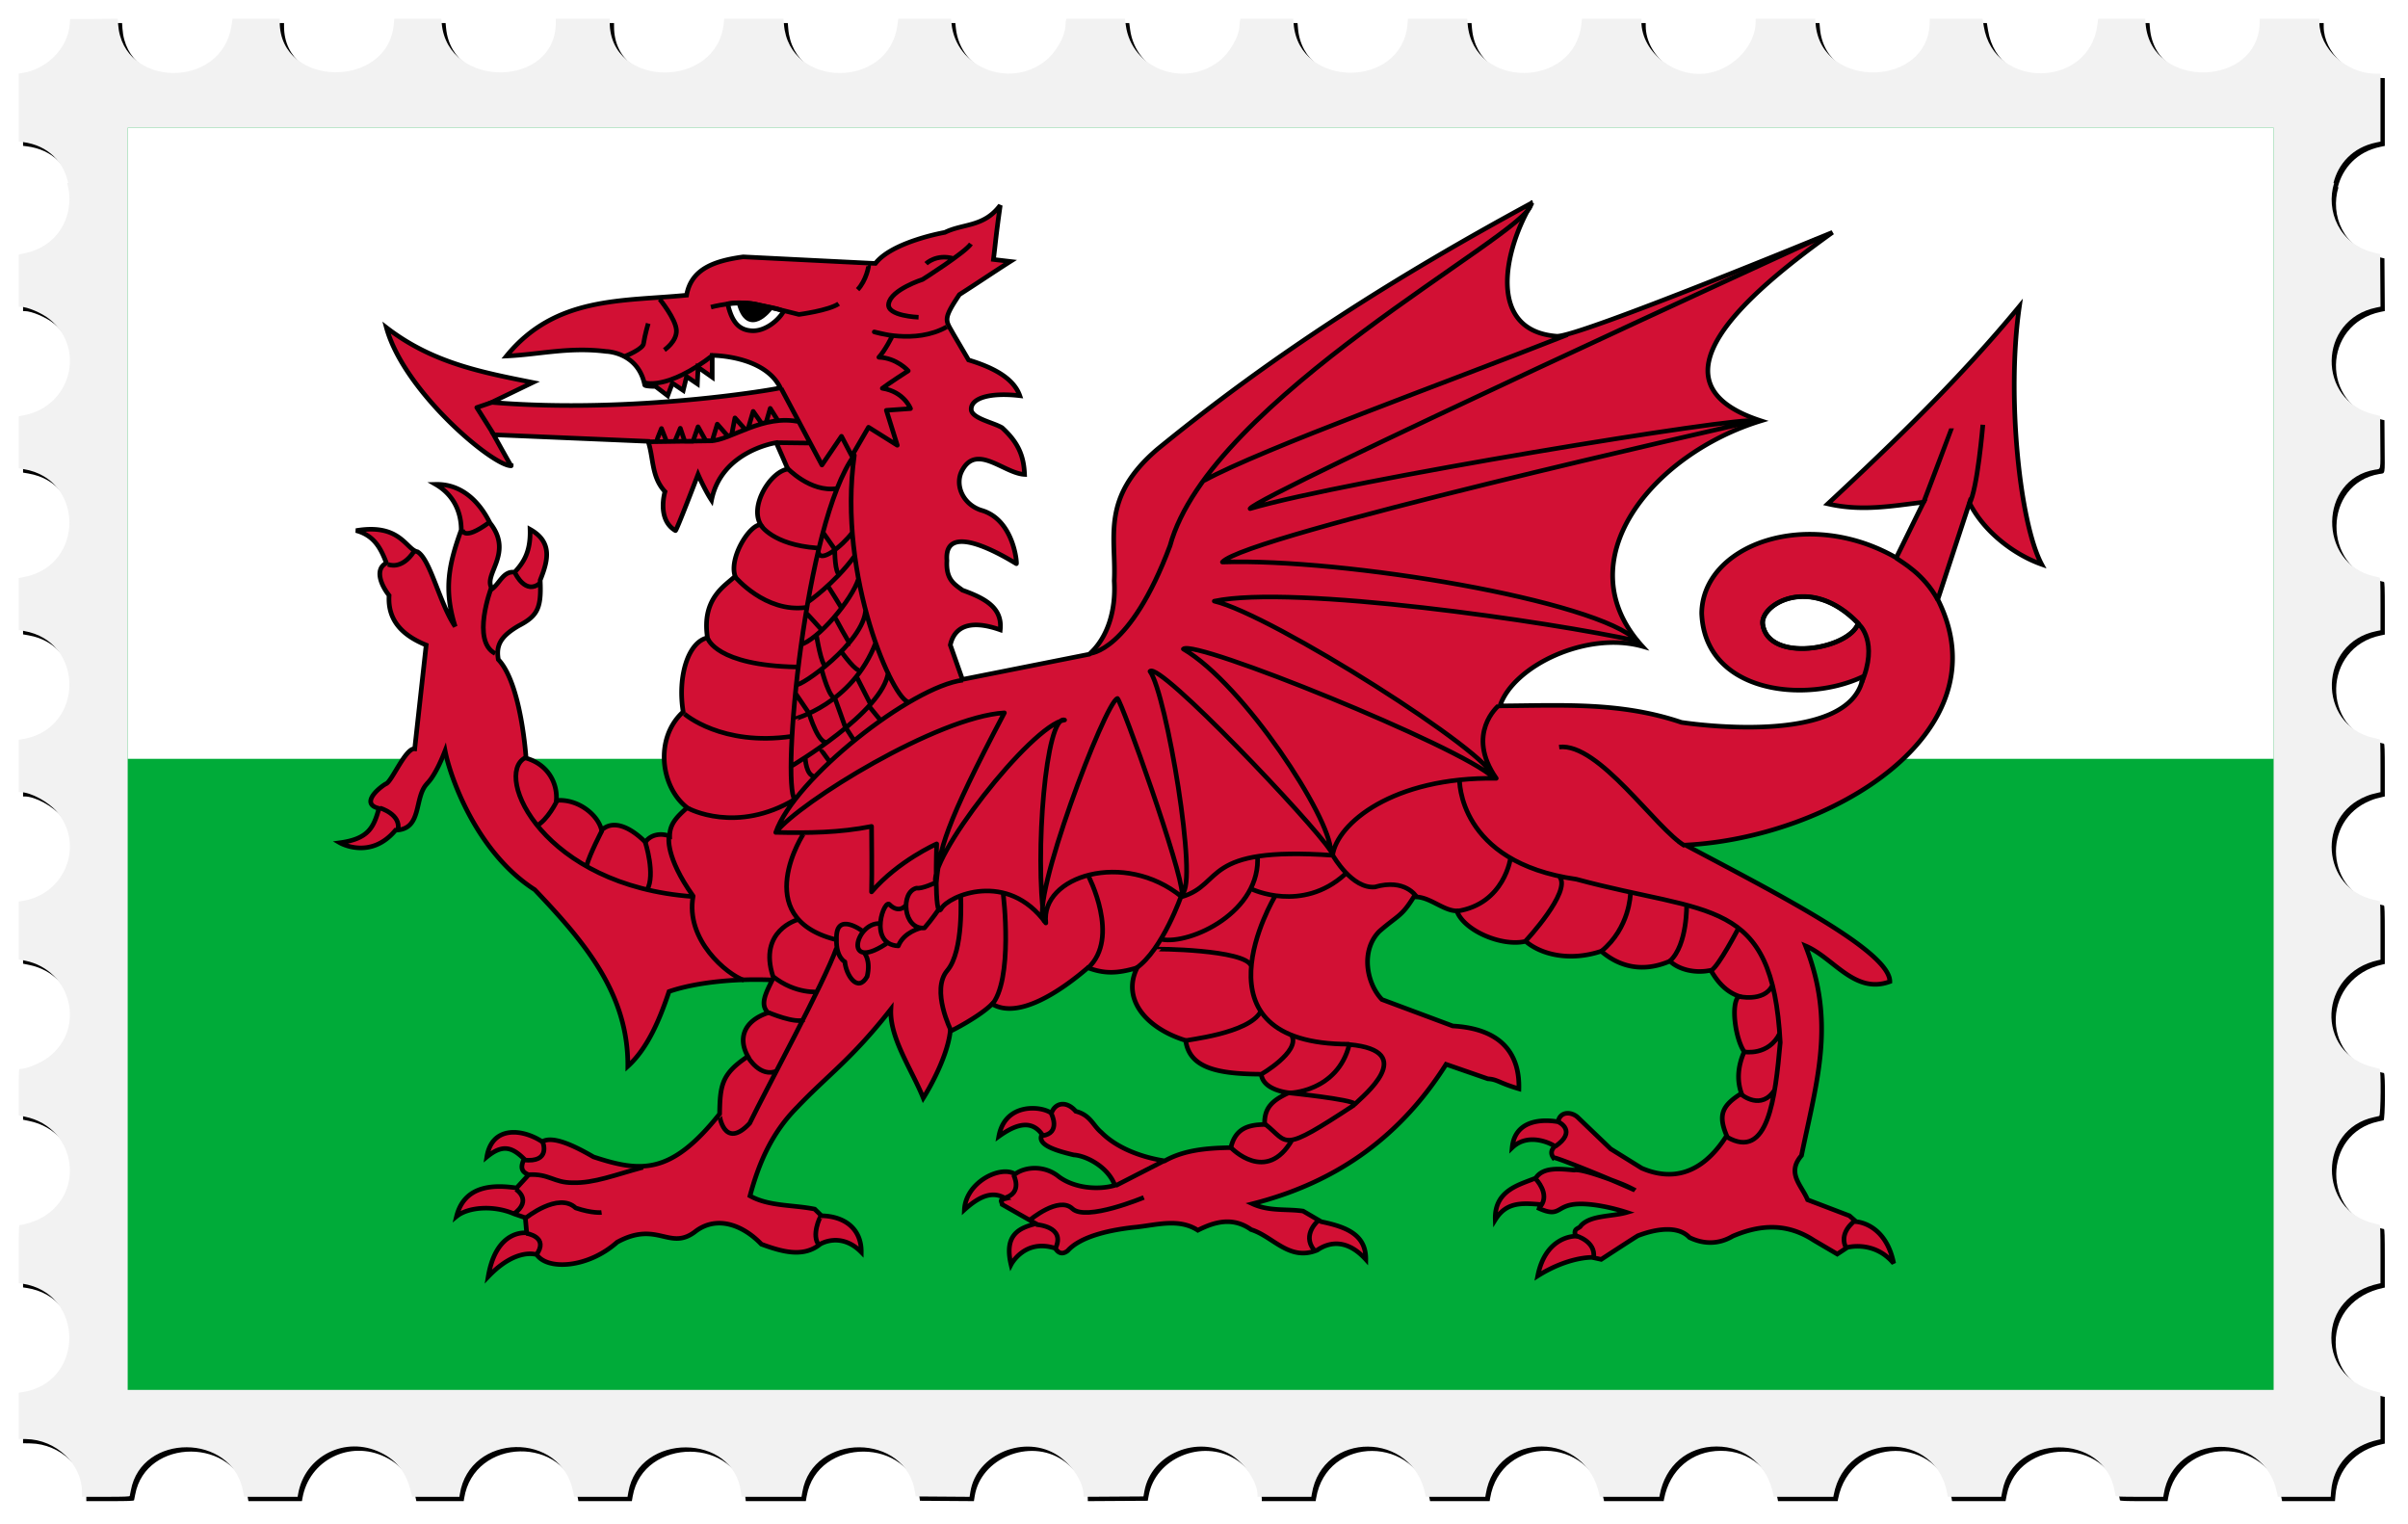 <svg xmlns="http://www.w3.org/2000/svg" height="2119.7" viewBox="0 0 3349.307 2119.731" width="3349.3"><defs><filter id="a" height="1.031" width="1.02" y="-.016" x="-.01" color-interpolation-filters="sRGB"><feGaussianBlur stdDeviation="13.352"/></filter></defs><path d="M169.76 32.045l-33.106.262-33.106.263-.625 7.5c-2.745 32.94-31.56 62.331-66.195 67.525l-4.68.702v94.542l5.305.664c36.544 4.566 57.614 28.96 63.4 56.943h-1.412c11.392 38.692-7.515 86.143-57.5 97.416l-9.793 2.207v72.598h2.34c9.679 0 29.834 8.593 40.642 17.328 50.564 40.863 29.68 120.38-35.023 133.36l-7.96 1.595v72.326l7.25 1.225c83.779 14.148 84.48 133.05.886 149.82l-8.135 1.63v72.309l7.125 1.222c84.85 14.55 84.23 135.48-.77 150.28l-6.355 1.108v72.792h2.31c14.445 0 39.573 13.657 51.363 27.916 37.423 45.258 11.534 112.93-47.107 123.15l-6.566 1.144v80.344l8.75 1.791c64.937 13.295 84.777 94.403 32.811 134.14-10.728 8.203-30.73 16.522-39.721 16.522-1.749 0-1.84 1.603-1.84 32.275v32.275l8.352 1.719c73.668 15.164 86 111.24 18.393 143.27-6.865 3.252-20.917 7.463-24.904 7.463-1.757 0-1.84 1.837-1.84 40.387v40.387l4.68.703c87.5 13.122 87.5 137.93 0 151.05l-4.68.703V2007.173l10.25.178c41.71.722 77.649 34.737 77.734 73.572l.016 6.75h33.03c25.577 0 33.109-.282 33.374-1.25.188-.688.882-4.175 1.543-7.75 14.816-80.196 140.34-79.771 155.91.527l1.642 8.467h74.408l.645-3.75c9.138-53.208 65.77-81.661 114.95-57.75 23.808 11.576 36.816 29.364 42.963 58.75l.574 2.75h65.872l.596-3.75c13.59-85.611 141.56-87.912 157.7-2.836l1.248 6.586h74.34l1.149-6.601c14.518-83.37 147.04-82.65 156.65.851l.662 5.75H1120.843l1.172-6.75c14.48-83.357 144.77-82.633 156.79.871l.773 5.379 37.514.262 37.512.262 1.076-6.829c8.336-52.942 76.344-80.993 122.17-50.393 19.714 13.163 35.197 37.11 35.197 54.438v2.782l41.693-.26 41.695-.262 1.367-7.5c9.456-51.829 73.815-78.703 120.53-50.328 19.182 11.652 36.72 38.186 36.72 55.56v2.769H1829.96l.615-3.75c14.565-88.653 141.13-87.852 157.99 1l.522 2.75H2071.959l.617-3.75c14.652-89.183 140.61-87.988 158.08 1.5l.437 2.25h82.926l.519-2.75c7.753-40.865 38.755-67.25 79.018-67.25 40.3 0 71.257 26.347 79.016 67.25l.521 2.75h82.926l.519-2.75c16.866-88.901 143.42-89.702 157.99-1l.615 3.75h74.41l1.643-8.467c15.548-80.17 141.31-80.595 155.92-.527.652 3.575 1.342 7.062 1.53 7.75.265.967 7.788 1.25 33.328 1.25h32.984l.617-3.75c14.221-86.557 140.47-88.16 157.48-2l1.137 5.75h73.57l.683-8.25c3.006-36.224 27.719-62.938 65.854-71.191l2.75-.596v-64.924l-2.75-.596c-40.097-8.678-65.588-38-65.588-75.443 0-37.472 25.461-66.756 65.588-75.44l2.75-.597v-40.512c0-31.573-.276-40.583-1.25-40.832-.688-.175-4.4-1.07-8.25-1.988-77.675-18.498-77.295-130.95.5-147.62 3.025-.648 6.287-1.396 7.25-1.66 2.265-.621 2.756-65.15.5-65.727-.688-.176-4.4-1.071-8.25-1.988-81.91-19.507-76.863-130.98 6.75-149.07l2.75-.596v-40.512c0-31.547-.277-40.595-1.25-40.88-.688-.203-4.4-1.083-8.25-1.958-72.239-16.419-79.512-116.12-10.5-143.92 5.883-2.37 8.377-3.109 17.25-5.107l2.75-.62v-36.511c0-28.347-.28-36.596-1.25-36.881-.688-.202-4.4-1.095-8.25-1.983-79.578-18.36-76.705-132.17 3.75-148.56l5.75-1.172v-36.46c0-28.307-.28-36.544-1.25-36.829-.688-.202-4.374-1.091-8.193-1.976-78.1-18.104-76.567-134.98 1.943-148.1 8.343-1.394 7.556 2.751 7.262-38.213l-.262-36.578-7.693-1.817c-80.998-19.11-79.135-132.04 2.455-148.85l5.761-1.187-.261-36.576-.262-36.574-7.693-1.817c-49.639-11.71-68.153-58.645-56.284-97.107h-.894c6.443-26.248 26.336-49.48 59.621-56.334l5.75-1.183-.01-47.18-.01-47.18-8.736-.219c-39.589-.993-76.236-35.335-76.236-71.44v-4.84h-83v3.542c0 92.315-150.89 95.886-158.68 3.756l-.617-7.299h-65.348l-1.176 8.832c-11.773 88.423-143.65 89.722-157.99 1.557l-1.689-10.385h-73.5v3.541c0 92.358-150.88 95.931-158.68 3.758l-.617-7.299h-82.707v3.541c0 32.139-28.277 63.996-63.5 71.535-45.882 9.82-95.5-27.203-95.5-71.26v-3.816h-82.725l-.683 6.75c-9.235 91.163-150.57 91.653-158.27.548l-.617-7.298h-82.414l-.623 7.384c-7.627 90.231-150.71 90.221-158.34-.011l-.623-7.373h-73.457l-.625 3.125c-.344 1.718-.625 4.335-.625 5.816 0 15.126-14.074 39.423-29.463 50.863-49.549 36.837-120.77 8.742-128.69-50.766l-1.203-9.039h-81.408l-.602 2.25c-.331 1.237-.61 3.796-.617 5.685-.064 16.181-13.528 39.8-29.508 51.768-50.063 37.492-122.9 7.613-129.09-52.953l-.691-6.75h-73.364l-1.176 8.83c-11.916 89.496-150.57 88.548-157.85-1.08l-.629-7.75h-82.428l-.648 6.33c-9.434 92.074-158.63 90.763-158.63-1.396V32.08h-75v5.34c0 91.383-150.07 92.717-158.65 1.41l-.635-6.75H554.348l-.616 7.25c-7.767 91.28-158.68 88.716-158.68-2.698V32.08H329.47l-1.632 10.299c-14.023 88.403-151.44 86.168-157.54-2.563l-.535-7.762h-.01z" filter="url(#a)"/><path d="M163.76 26.045l-33.106.262-33.106.263-.625 7.5c-2.745 32.94-31.56 62.331-66.195 67.525l-4.68.702v94.542l5.305.664c36.544 4.566 57.614 28.96 63.4 56.943h-1.412c11.392 38.692-7.515 86.143-57.5 97.416l-9.793 2.207v72.598h2.34c9.679 0 29.834 8.593 40.642 17.328 50.564 40.863 29.68 120.38-35.023 133.36l-7.96 1.595v72.326l7.25 1.225c83.779 14.148 84.48 133.05.886 149.82l-8.135 1.63v72.309l7.125 1.222c84.85 14.55 84.23 135.48-.77 150.28l-6.355 1.108v72.792h2.31c14.445 0 39.573 13.657 51.363 27.916 37.423 45.258 11.534 112.93-47.107 123.15l-6.566 1.144v80.344l8.75 1.791c64.937 13.295 84.777 94.403 32.811 134.14-10.728 8.203-30.73 16.522-39.721 16.522-1.749 0-1.84 1.603-1.84 32.275v32.275l8.352 1.719c73.668 15.164 86 111.24 18.393 143.27-6.865 3.252-20.917 7.463-24.904 7.463-1.757 0-1.84 1.837-1.84 40.387v40.387l4.68.703c87.5 13.122 87.5 137.93 0 151.05l-4.68.703V2001.173l10.25.178c41.71.722 77.649 34.737 77.734 73.572l.016 6.75h33.03c25.577 0 33.109-.282 33.374-1.25.188-.688.882-4.175 1.543-7.75 14.816-80.196 140.34-79.771 155.91.527l1.642 8.467h74.408l.645-3.75c9.138-53.208 65.77-81.661 114.95-57.75 23.808 11.576 36.816 29.364 42.963 58.75l.574 2.75h65.872l.596-3.75c13.59-85.611 141.56-87.912 157.7-2.836l1.248 6.586h74.34l1.149-6.601c14.518-83.37 147.04-82.65 156.65.851l.662 5.75H1114.843l1.172-6.75c14.48-83.357 144.77-82.633 156.79.871l.773 5.379 37.514.262 37.512.262 1.076-6.829c8.336-52.942 76.344-80.993 122.17-50.393 19.714 13.163 35.197 37.11 35.197 54.438v2.782l41.693-.26 41.695-.262 1.367-7.5c9.456-51.829 73.815-78.703 120.53-50.328 19.182 11.652 36.72 38.186 36.72 55.56v2.769H1823.96l.615-3.75c14.565-88.653 141.13-87.852 157.99 1l.522 2.75H2065.959l.617-3.75c14.652-89.183 140.61-87.988 158.08 1.5l.437 2.25h82.926l.519-2.75c7.753-40.865 38.755-67.25 79.018-67.25 40.3 0 71.257 26.347 79.016 67.25l.521 2.75h82.926l.519-2.75c16.866-88.901 143.42-89.702 157.99-1l.615 3.75h74.41l1.643-8.467c15.548-80.17 141.31-80.595 155.92-.527.652 3.575 1.342 7.062 1.53 7.75.265.967 7.788 1.25 33.328 1.25h32.984l.617-3.75c14.221-86.557 140.47-88.16 157.48-2l1.137 5.75h73.57l.683-8.25c3.006-36.224 27.719-62.938 65.854-71.191l2.75-.596v-64.924l-2.75-.596c-40.097-8.678-65.588-38-65.588-75.443 0-37.472 25.461-66.756 65.588-75.44l2.75-.597v-40.512c0-31.573-.276-40.583-1.25-40.832-.688-.175-4.4-1.07-8.25-1.988-77.675-18.498-77.295-130.95.5-147.62 3.025-.648 6.287-1.396 7.25-1.66 2.265-.621 2.756-65.15.5-65.727-.688-.176-4.4-1.071-8.25-1.988-81.91-19.507-76.863-130.98 6.75-149.07l2.75-.596v-40.512c0-31.547-.277-40.595-1.25-40.88-.688-.203-4.4-1.083-8.25-1.958-72.239-16.419-79.512-116.12-10.5-143.92 5.883-2.37 8.377-3.109 17.25-5.107l2.75-.62v-36.511c0-28.347-.28-36.596-1.25-36.881-.688-.202-4.4-1.095-8.25-1.983-79.578-18.36-76.705-132.17 3.75-148.56l5.75-1.172v-36.46c0-28.307-.28-36.544-1.25-36.829-.688-.202-4.374-1.091-8.193-1.976-78.1-18.104-76.567-134.98 1.943-148.1 8.343-1.394 7.556 2.751 7.262-38.213l-.262-36.578-7.693-1.817c-80.998-19.11-79.135-132.04 2.455-148.85l5.761-1.187-.261-36.576-.262-36.574-7.693-1.817c-49.639-11.71-68.153-58.645-56.284-97.107h-.894c6.443-26.248 26.336-49.48 59.621-56.334l5.75-1.183-.01-47.18-.01-47.18-8.736-.219c-39.589-.993-76.236-35.335-76.236-71.44v-4.84h-83v3.542c0 92.315-150.89 95.886-158.68 3.756l-.617-7.299h-65.348l-1.176 8.832c-11.773 88.423-143.65 89.722-157.99 1.557l-1.689-10.385h-73.5v3.541c0 92.358-150.88 95.931-158.68 3.758l-.617-7.299h-82.707v3.541c0 32.139-28.277 63.996-63.5 71.535-45.882 9.82-95.5-27.203-95.5-71.26v-3.816h-82.725l-.683 6.75c-9.235 91.163-150.57 91.653-158.27.548l-.617-7.298h-82.414l-.623 7.384c-7.627 90.231-150.71 90.221-158.34-.011l-.623-7.373h-73.457l-.625 3.125c-.344 1.718-.625 4.335-.625 5.816 0 15.126-14.074 39.423-29.463 50.863-49.549 36.837-120.77 8.742-128.69-50.766l-1.203-9.039h-81.408l-.602 2.25c-.331 1.237-.61 3.796-.617 5.685-.064 16.181-13.528 39.8-29.508 51.768-50.063 37.492-122.9 7.613-129.09-52.953l-.691-6.75h-73.364l-1.176 8.83c-11.916 89.496-150.57 88.548-157.85-1.08l-.629-7.75h-82.428l-.648 6.33c-9.434 92.074-158.63 90.763-158.63-1.396V26.08h-75v5.34c0 91.383-150.07 92.717-158.65 1.41l-.635-6.75H548.348l-.616 7.25c-7.767 91.28-158.68 88.716-158.68-2.698V26.08H323.47l-1.632 10.299c-14.023 88.403-151.44 86.168-157.54-2.563l-.535-7.762h-.01z" fill="#f2f2f2"/><path fill="#00ab39" d="M177.58 177.66h2984.846v1755.3H177.58z"/><path fill="#fff" d="M177.58 177.66h2984.846v877.65H177.58z"/><g stroke-width="1.8" stroke="#000"><path fill="#d21034" d="M541.56 28.562c-.011.02-.019.043-.031.063.033-.019.061-.045.094-.063h-.063zm-.031.063c-52.242 28.887-99.003 58.945-144.97 97.25-22.06 19.27-15.833 34.63-16.687 51.936.711 11.618-2.511 22.426-9.656 28.938-16.35 3.306-32.715 6.632-49.063 9.938-1.566-4.524-3.121-9.042-4.687-13.563 1.495-6.94 7.232-10.352 19.312-6 .952-8.923-6.227-12.555-14.625-15.656-2.885-2.246-6.468-3.97-6-11.688-1.412-17.467 26.615 1.25 26.875 1.25.261 0-.934-17.627-13.812-21.156-7.022-2.485-9.994-9.892-7.313-15.375 5.618-11.209 16.194.878 24.282 1.312-.304-7.316-2.387-12.53-8.688-18.437-3.392-2.086-11.722-3.656-11.938-7.155-.176-4.753 7.808-6.785 18.782-5.47-2.288-6.66-9.668-10.967-19.813-14.093l-6-10.438c-2.841-5.26-4.115-5.401 2.469-15.374 5.915-3.827 13.774-9.237 19.688-13.063-2.176-.261-4.357-.52-6.532-.782.869-7.131.969-9.53 2.625-21.375-6.346 8.672-14.275 7.122-21.406 10.688 0 0-20.33 3.61-26.875 12.25-.261 0-51.125-2.593-51.125-2.593-10.84 1.509-20.099 4.582-21.906 15.125-24.792 2.502-50.755.288-69.657 24 12.87-.61 24.136-3.674 38.594-1.813 0 0 12.321.233 14.875 13.281.261.522 4.188.532 4.188.532 1.566 1.217 3.121 2.439 4.687 3.656.609-1.652 1.204-3.317 1.813-4.969l4.187 2.875c.434-1.826.879-3.642 1.313-5.468 1.392.956 2.764 1.918 4.156 2.874.087-2.174.195-4.357.281-6.53l5.469 3.906v-8.594s20.192-.047 26.344 12.78c.262.262-56.665 10.464-111.66 5.75 5.306-2.608 10.602-5.234 15.907-7.843-20.06-4.077-38.91-7.762-56.605-21.657 6.677 25.137 41.181 54.663 48.25 54.531 0 .261-6.781-12.25-6.781-12.25 19.916.87 39.835 1.725 59.75 2.594 2.175 6.61 1.213 14.02 6.531 19.844 0 0-3.299 10.925 4.031 15.375.262.521 8.75-22.157 8.75-22.157s2.6 6.101 5.219 10.157c3.795-19.508 25.031-22.688 25.031-22.688s4.438 10.176 4.438 10.438c-6.636.96-14.89 14.486-10.438 21.906-4.45.085-12.351 13.186-9.906 20.344-3.741 3.723-13.058 8.686-10.688 24.281-7.334 1.572-11.676 14.991-9.406 29.219-11.349 10.564-8.563 29.956 1.563 37.812-4.203 3.74-6.791 6.616-6.781 11.219-3.996-1.485-7.68-.244-9.407 2.375-4.898-5.021-11.931-9.418-16.937-4.719-1.296-5.94-9.032-12.474-17.5-11.718.496-6.264-2.755-14.018-11.719-16.719 0 0-1.814-29.358-10.719-38.875-.873-5.326.51-8.948 7.844-13.313 7.323-3.906 8.879-6.935 8.344-18 2.887-7.396 5.08-14.936-3.906-20.062.27 8.795-2.43 13.031-6 16.937-4.266-.621-5.756 4.358-8.626 6.532-4.016-5.414 8.472-13.799-.781-25.844-.521-.523-6.459-15.723-21.125-15.375 6.971 4.082 9.92 10.951 9.906 18-4.624 13.045-6.973 23.127-2.343 38.093-6.093-9.128-9.549-26.482-14.594-29.5-4.422-.862-6.582-11.321-23.75-8.343 7.406 1.992 9.757 7.647 11.75 12.781-4.541 2.342-2.285 8.519 1.031 12.781-.63 10.015 5.37 15.866 14.344 19.594-1.478 13.653-2.96 27.283-4.438 40.937-3.564-.454-9.05 13.425-11.218 13.844-3.489 2.171-9.581 8.01-2.594 9.656-2.075 7.492-4 12.009-15.156 13.563 0 0 11.787 6.991 21.562-4.969 10.474-.262 7.03-12.752 12.094-18.25 0-.26 2.874-2.066 7.062-13.062 1.832 9.819 11.908 39.888 34.688 54.812 19.856 21.256 36.175 41.33 36 69.656 7.75-7.208 12.378-18.624 15.938-29.5 10.776-3.748 26.191-5.179 39.937-4.562-2.358 4.961-4.997 9.721-1.594 12.938-9.593 3.294-11.695 10.256-7.843 17.218-10.112 6.867-10.778 11.28-10.938 22.688-18.708 23.985-30.249 23.188-48.78 16.968-6.087-3.572-15.506-8.714-19.845-6-8.004-5.334-19.512-6.126-21.406 6 6.006-4.978 9.592-4.018 14.375.782-.962 2.436-1.766 4.862 1.812 6.25-1.566 1.739-3.12 3.48-4.687 5.218-8.613-1.324-20.194-1.25-23.219 11.219 4.424-3.665 14.24-4.525 22.156-1.031 1.48.522 2.96 1.04 4.438 1.562.174 2 .358 4 .531 6 0 0-11.732-1.811-14.875 17.219 11-11.702 18.781-8.625 18.781-8.625 4.24 6.205 19.841 5.271 31.063-4.937 15.762-8.812 20.357 3.851 30.531-4.438 8.436-6.292 18.417-2.108 25.281 5.219 7.915 2.969 16.2 5.413 22.72 0 0 0 7.962-5.081 15.905 3.125.087-9.253-6.47-14.169-15.375-14.344l-2.625-2.625c-8.349-1.74-17.73-1.034-25.03-5.218 3.441-13.066 8.456-24.904 18.25-34.969 12.087-12.958 20.986-18.85 36.25-38.688-.59 11.211 8.002 23.677 12.53 35.063 0 0 9.116-14.555 10.438-26.375.26 0 11.423-5.81 16.187-10.75 10.056 6.237 26.446-4.994 37.032-14.281 6.524 2.47 11.478 2.292 19.062 0-6.088 12.39 3.521 23.883 18.781 28.687 1.411 10.938 12.46 13.229 29.22 13.313.705 6.436 10.687 7.312 10.687 7.312-6.308 2.94-9.596 5.886-9.376 12.531-6.464.044-11.36 1.671-13.062 9.125-8.876.152-17.922.833-25.562 5.219-8.176-1.269-18.122-4.657-24.532-11.219-3.306-2.783-4.13-6.796-9.906-8.344-3.66-4.326-8.039-3.36-9.406.782-3.783-2.955-17.972-4.328-20.344 9.125 6.624-4.848 12.564-6.696 16.72-.781-2.265 4.106 5.515 6.455 12.25 8.093 4.775.296 13.246 4.647 15.905 12-6.16 1.869-15.496 1.253-21.656-3.406-5.476-4.582-12.872-4.036-16.938-1.031-5.64-3.596-19.07 3.193-19.593 14.062 5.658-5.184 10.807-7.691 15.937-4.406-2.553.606-1.583.855-1.313 2.344l13.032 7.562c-6.394 1.687-12.405 4.238-9.625 16.156 0 0 5.208-10.296 16.937-6.5.261-.26 1.617 3.678 4.97 1.032 5.075-5.776 16.681-8.362 26.874-9.375 8.18-.977 16.347-3.387 23.47 1.281 6.34-3.262 13.4-5.456 20.624-.25 8.523 2.696 14.746 12.631 25.562 8.094 5.38-3.723 11.99-3.912 18.782 3.656.082-9.543-7.069-12.742-17.219-14.875-2.349-1.393-4.683-2.795-7.03-4.187-6.523-.958-13.073.198-19.595-2.876 34.134-8.824 58.062-27.859 74.906-55.031 5.392 1.913 10.764 3.805 16.156 5.719 3.825.245 4.117 1.574 12 3.938.297-11.614-4.689-23.578-25.562-24.782l-27.406-10.437c-5.818-6.135-8.447-19.152-1.032-26.875 7.258-6.463 8.525-5.689 13.313-13.563 5.822-.53 11.31 5.469 16.687 5.469 2.554 7.587 17.274 14.294 26.625 12 5.86 5.187 17.008 8.07 29.22 3.906 6.93 6.067 15.958 8.6 26.593 3.906 2.823 2.824 8.783 5.069 15.656 3.657.522 0 3.473 7.541 10.97 10.187-3.269 3.176-1.26 16.966 2.092 21.906-2.288 5.302-3.008 10.958-1.062 16.438-7.559 4.86-9.098 8.475-5.719 16.688-9.899 15.906-21.74 17.724-32.875 12.812-4.002-2.522-7.998-5.071-12-7.594-4.26-4.175-8.52-8.325-12.78-12.5-2.17-2.037-6.66-2.677-7.595 1.813 0 0-16.399-3.658-17.719 10.187 6.798-6.62 16.438-.792 16.438-.531s-2.296 1.823-.53 4.469c.396-.331 11.972 4.32 22.28 8.75 5.6 2.122 6.831 2.786 9.281 4.094a441.984 441.984 0 00-9.28-4.094c-6.276-2.379-12.389-4.279-14.189-3.813-5.84-.545-12.034-1.27-14.874 3.125-6.278 2.656-16.084 4.783-15.657 16.438 4.24-6.94 10.055-6.647 17.47-6-.175.522-.327 1.04-.5 1.562 8.05 3.667 6.522-.998 14.03-1.687 6.277-.576 15.174 1.672 19.875 3.25-5.913 1.739-13.954 1.009-17.75 5.219-.696 1.392-3.13.823-2.062 4.156 0 0-11.534-.298-14.625 15.656 11.728-7.509 20.615-7.281 20.875-7.281.261 0 3.656.781 3.656.781s14.084-9.406 14.344-9.406c.262 0 13.638-5.923 19.812.781 5.39 2.649 11.153 2.818 16.72-.531 10.965-4.77 21.23-5.104 31.312 1.594l9.124 5.468c1.304-.869 2.603-1.755 3.907-2.625 0 0 10.33-2.917 17.906 6.281-3.132-15.914-14.5-16.437-14.5-16.437-.87-.783-1.756-1.561-2.625-2.344-5.392-2.087-10.764-4.194-16.156-6.281-2.354-5.826-8.268-10.465-2.375-17.469 6.02-29.926 13.218-52.401 1.562-82.719 10.871 4.696 19.005 19.217 32.625 14.094 0-12.176-44.822-35.294-79.062-53.875 56.094-2.87 123.51-44.277 97.594-96.906 4.088-12.697 8.162-25.397 12.25-38.094 5.77 11.623 17.453 20.483 27.937 24.25-8.64-16.496-13.6-66.93-8.625-101.75-22.603 27.922-47.563 52.702-74.094 77.875 13.05 3.05 24.453.904 37.063-.656-3.566 7.305-7.029 14.632-10.594 21.938-34.473-20.188-74.947-5.038-75.25 21.906 1.18 31.42 40.027 35.885 62.437 24.937-4.442 28.647-70.28 18.094-70.28 18.094-23.395-8.064-45.614-6.683-70.188-6.5 5.106-15.71 33.46-29.652 55.062-23.5-30.243-33.909 4.275-76.008 45.906-88.969-45.376-14.966-6.304-49.558 27.657-74.344 0 0-97.663 41.101-106.56 40.969-27.779-2.087-20.207-34.967-9.625-52.656zm-306.53 39.47c2.273.011 4.945.233 7.062.75 4.404 1.072 9.763 1.688 9.688 3-2.039 3.412-7.047 7.528-11.969 7.28-4.921-.247-7.766-3.198-9.406-10.593.503-.273 2.352-.45 4.625-.438zm411.09 115.88c6.403-.089 14.074 2.62 21.562 10.561-3.6 10.371-34.842 15.697-36.937.344-.633-4.64 6.016-10.779 15.375-10.906z" transform="matrix(3.596 0 0 3.525 183.765 181.079)"/><path stroke-linejoin="round" d="M267.26 158.74l4.737 6.891m-.215.217s0 9.259 1.938 9.476m-4.307 4.952c.215.216 4.954 8.184 4.954 8.184m-13.569 2.153c.215 0 6.031 6.677 6.031 6.677m5.051-5.18c0 .215 5.501 10.565 5.932 10.565m-13.136-3.447s1.938 12.491 3.66 12.061m-11.801 10.828l5.556 8.339m4.738-17.229s3.015 11.845 5.383 10.767m2.364-17.879c.216.215 5.606 7.974 7.112 6.897m-1.291 3.014l5.168 10.338m-13.783-2.37c.215.432 4.307 12.277 4.307 12.277m-14.214-6.03s3.877 13.137 7.323 10.982m-8.83 6.462s.215 6.891 3.661 7.321m2.37-10.767c0 .215 3.445 4.954 3.445 4.954m6.398-13.149l2.862 4.534m6.246-12.921l4.308 5.383m-24.293-67.137c.215 5.815 9.437-2.048 13.098-7.002m-17.018 27.19s10.122-7.107 17.875-17.875m-21.106 34.889c7.107-1.938 20.183-17.753 22.767-26.152m-24.275 41.873c1.94.861 26.367-16.732 27.014-29.653m-27.659 43.221c0-.215 22.33-5.693 31.591-30.244m-32.79 48.826s35.657-21.381 37.595-37.102m240.77 73.006s-2.299 18.453-20.82 21.252m26.635 11.699c.215-.216 17.659-19.383 13.137-25.198m27.351 6.676s-.215 13.353-11.199 22.613m32.95-18.735s.432 16.151-6.46 22.612m26.488-12.922s-7.727 15.126-10.526 16.634m10.191 10.173s10.167 2.534 13.397-4.143m-10.761 26.084s9.399 1.697 13.706-7.347m-14.714 24.284s7.607 6.391 12.776-2.007m-121.95-122.44s-.862 32.735 45.225 39.41c51.472 14.215 75.807 6.677 78.823 64.394-1.938 21.967-4.668 46.778-20.604 37.301M464.552 286.3s7.323 13.136 16.152 12.275c11.629-3.446 15.936 3.661 15.936 3.661m-63.53-2.8s19.383 9.476 35.964-5.815m-33.811-7.753c1.722 22.613-26.059 35.535-37.043 33.382m38.36 53.27c.216 0 15.05-8.905 12.036-15.152m-41.566 1.94c.431-.432 24.982-2.801 29.505-11.631m-40.919-24.552c0-.215 34.845.097 37.213 6.557m9.09-27.231s-34.028 58.148 28.858 58.148m-64.824-59.01s-7.323 21.753-17.66 29.074m-18.52-36.61s12.636 24.449-.071 36.509m-32.879-29.618c.215.43 4.091 34.673-4.524 44.364m-11.843-43.287s1.291 21.751-5.169 29.504c-6.462 7.753 1.513 23.856 1.513 23.856m-78.5 10.457s4.624 8.114 11.086 5.313m-3.231-23.042s10.337 4.522 13.783 2.799m-2.584-39.411s-15.291 4.307-9.476 22.397c8.829 7.108 17.444 6.03 17.444 6.03m-38.119 48.456c-.215 0 1.723 14.215 11.63 3.446 6.891-14.428 28.643-55.132 33.597-69.131m10.121-6.675s-10.553-8.184-10.121 3.23c-.217 7.106 3.229 8.829 3.229 8.829.43 5.169 4.954 12.49 8.614 5.815 1.508-6.461-1.076-9.261-1.076-9.261m6.03-11.63c-9.476-.646-14.644 20.245 3.662 7.11m6.245-14.216s-2.368 3.232-6.03-.215c-1.939-3.445-8.829 15.507 3.231 16.152 2.153-5.6 8.83-7.107 8.83-7.107m5.6-17.875s-5.385 2.584-7.323 2.153c-6.461 1.508-5.17 16.584 3.014 15.722 2.799-3.23 5.815-7.753 5.815-7.753m-52.29-29.83c-.216 0-21.372 33.268 11.794 42.098m256.71-92.175s-12.922 10.984-.862 28.643c-40.058-.645-61.592 17.875-63.315 30.365-51.041-3.66-41.78 11.416-58.364 16.368-22.182-18.521-54.702-8.183-52.548 10.337-14.861-20.89-37.688-10.767-40.487-5.599-2.8 5.169-1.723-25.628-1.723-25.628s-14.86 6.677-25.199 18.952c.217-8.183 0-21.536 0-25.843-12.418 2.512-24.407 2.654-37.257 2.369m-33.596-9.476s18.52 10.337 41.349-3.661m-42.857-33.596s14.43 12.92 41.566 8.829m-32.52-38.55s3.229 10.553 34.243 11.199m-23.74-35.604s11.679 14.283 27.4 12.13m-17.443-32.52s4.522 7.753 21.751 9.045m-11.631-31.658s9.046 9.907 19.384 8.184m34.431-88.698s4.006-4.005 10.682-2.003m-13.573 23.142s-12.463-.445-11.573-5.34c.892-5.563 13.13-9.568 13.13-9.568s16.243-10.458 18.691-14.02m-73.432 56.967l15.8 30.263 7.565-11.35 4.006 7.789 6.453-11.348 11.126 7.12-4.228-13.796 9.345-.667s-2.448-6.676-10.904-8.011c2.226-1.78 10.014-6.899 10.014-6.899s-4.449-5.118-11.348-5.34c2.225-2.448 5.34-8.456 5.118-8.456s-6.899-1.558-6.899-1.558 15.8 5.118 28.038-2.002m-30.25-24.467c.222.222-.891 6.23-4.229 9.79M223.877 69.8s9.774-2.69 17.088-1.165c7.245 1.488 16.958 4.057 16.958 4.057s11.57-1.557 15.354-4.227m-73.656 7.788s-1.334 4.673-1.779 7.788c0 2.225-7.122 5.118-7.122 5.118m13.353-22.475s6.23 7.788 6.452 12.238c.223 4.45-4.672 7.789-4.672 7.789m-66.089 33.156l-6.454-10.458 5.786-2.003m117.2 156.72c-5.168-6.676 3.876-109.19 23.044-135.89-6.676 48.24 15.506 97.558 21.105 97.343m-102.4-125.99s8.722 3.337 26.812-10.984M249.3 123.28l12.975.16m389.49-80.51s-216.19 101.02-219.34 106.37c36.505-11.015 191.33-36.82 195.11-34.616-9.126 2.203-197 45.315-205.81 55.7 46.889-1.573 145.08 15.106 160.49 31.155-33.358-7.552-133.12-22.343-163.64-15.735 22.344 5.35 107.94 60.737 107.94 69.548-12.902-12.272-115.81-54.757-119.9-50.665 23.6 14.16 56.96 66.714 56.958 79.617-6.923-11.014-66.4-74.898-69.861-70.807 6.294 8.813 18.766 84.222 12.39 87.717 0-9.126-23.09-75.13-24.978-77.017-4.721 1.258-34.152 80.528-28.321 87.899-3.776-26.433.628-81.604 7.866-79.402-12.901 1.888-54.078 56.18-49.673 64.677 1.259-13.532 3.1-22.507 26.386-67.51-25.805 1.573-79.302 35.247-88.43 47.205 7.239-21.398 52.555-57.59 72.381-60.107m93.316-78.747c22.85-12.68 93.46-38.557 140.56-57.543m-184.91 125.78s15.576-.222 31.153-42.501c15.35-57.85 137.07-122.38 139.52-134.4m-376.67 235.07s-3.615 7.703-8.066 9.929m25.525 1.744s-4.829 9.382-5.942 13.832m22.65-9.243s4.052 12.803.714 18.812m-47.239-52.053c-12.238 6.899 6.964 50.494 65.041 54.722m-9.346-23.587s-1.557 7.788 9.346 23.365c-3.115 17.356 13.195 30.996 19.649 33.22m-33.67-213.01c0-.222 1.78-4.672 1.78-4.672l1.984 5.144 3.193-.083 2.107-5.158 1.73 5.177h3.173l1.957-5.748 2.958 5.443 2.51.127 1.978-6.63 4.077 4.75 1.481-.574 1.27-6.632 4.028 4.638 1.155-.677 1.868-6.536 3.346 4.86 1.684-.55 1.563-5.492 3.11 5.048m-50.532 8.149l24.274-.361c7.723-.115 20.442-10.82 34.684-7.481m-110.12 59.774s4.005 8.679 9.569 3.783m-18.914 2.003s-7.789 20.917 1.557 25.81M127.75 157.51s0 4.895 10.236-2.67m-42.073 112.59s8.233 2.448 6.898 8.679m-3.788-104.81s5.118 2.448 10.014-5.117m44.282 245.89c8.01-.445 9.735 3.172 17.023 3.172 8.396.256 16.577-3.172 27.26-6.065m68.757 19.36c-.223 0-3.783 7.565-.667 11.347m-113.49-10.68s12.685-10.46 19.36-4.005c6.454 2.226 10.013 1.78 10.013 1.78m-22.69-27.59s3.115 8.01-7.344 6.898m-3.115 11.57s6.675 4.23-.89 9.792m4.895 7.566s9.123 1.336 3.782 8.678m290.91-64.115s24.776 2.564 25.915 4.415c2.85-2.991 24.972-20.911-2.225-23.473-4.555 18.654-23.263 19.343-23.69 19.058zm-8.828 12.388c9.255 7.404 5.463 11.84 34.513-7.666m-47.756 16.923s13.67 14.667 23.637-3.134m-49.695 8.402l-18.51 9.682m-33.322 13.67s11.25-9.682 16.518-4.556c5.268 5.126 27.624-4.413 27.624-4.413m-35.74-33.037s3.845 7.689-3.56 8.686m-11.107 15.379s3.901 7.23-3.646 9.223m12.332 10.428s11.677.569 7.547 9.397m101.67-10.964s-6.408 5.41-1.708 11.535m94.691-50.408s7.404 3.559-1.424 9.683m-7.404 12.815s5.553 5.839 1.851 10.679m13.67 11.676s7.688 2.136 6.835 8.544m100.81-14.24s-6.408 4.699-2.99 10.823m-111.17-197.93c15.38-1.851 37.45 32.323 48.698 39.016m67.272-87.425s7.79 6.8.936 23.205m13.505-49.366c2.167 1.686 10.54 6.154 16.07 16.496m5.311-67.66c0 .143-10.822 29.192-10.822 29.192m22.925-30.615s-2.136 25.915-5.268 31.184m-42.957 47.223c-3.6 10.37-34.84 15.678-36.935.325-1.065-7.816 18.503-19.872 36.935-.325z" fill="none" transform="matrix(3.596 0 0 3.525 183.765 181.079)"/><path stroke-linejoin="round" d="M234.76 68.178l12.02 2.225s-8.46 11.349-12.02-2.225z" transform="matrix(3.596 0 0 3.525 183.765 181.079)"/></g></svg>